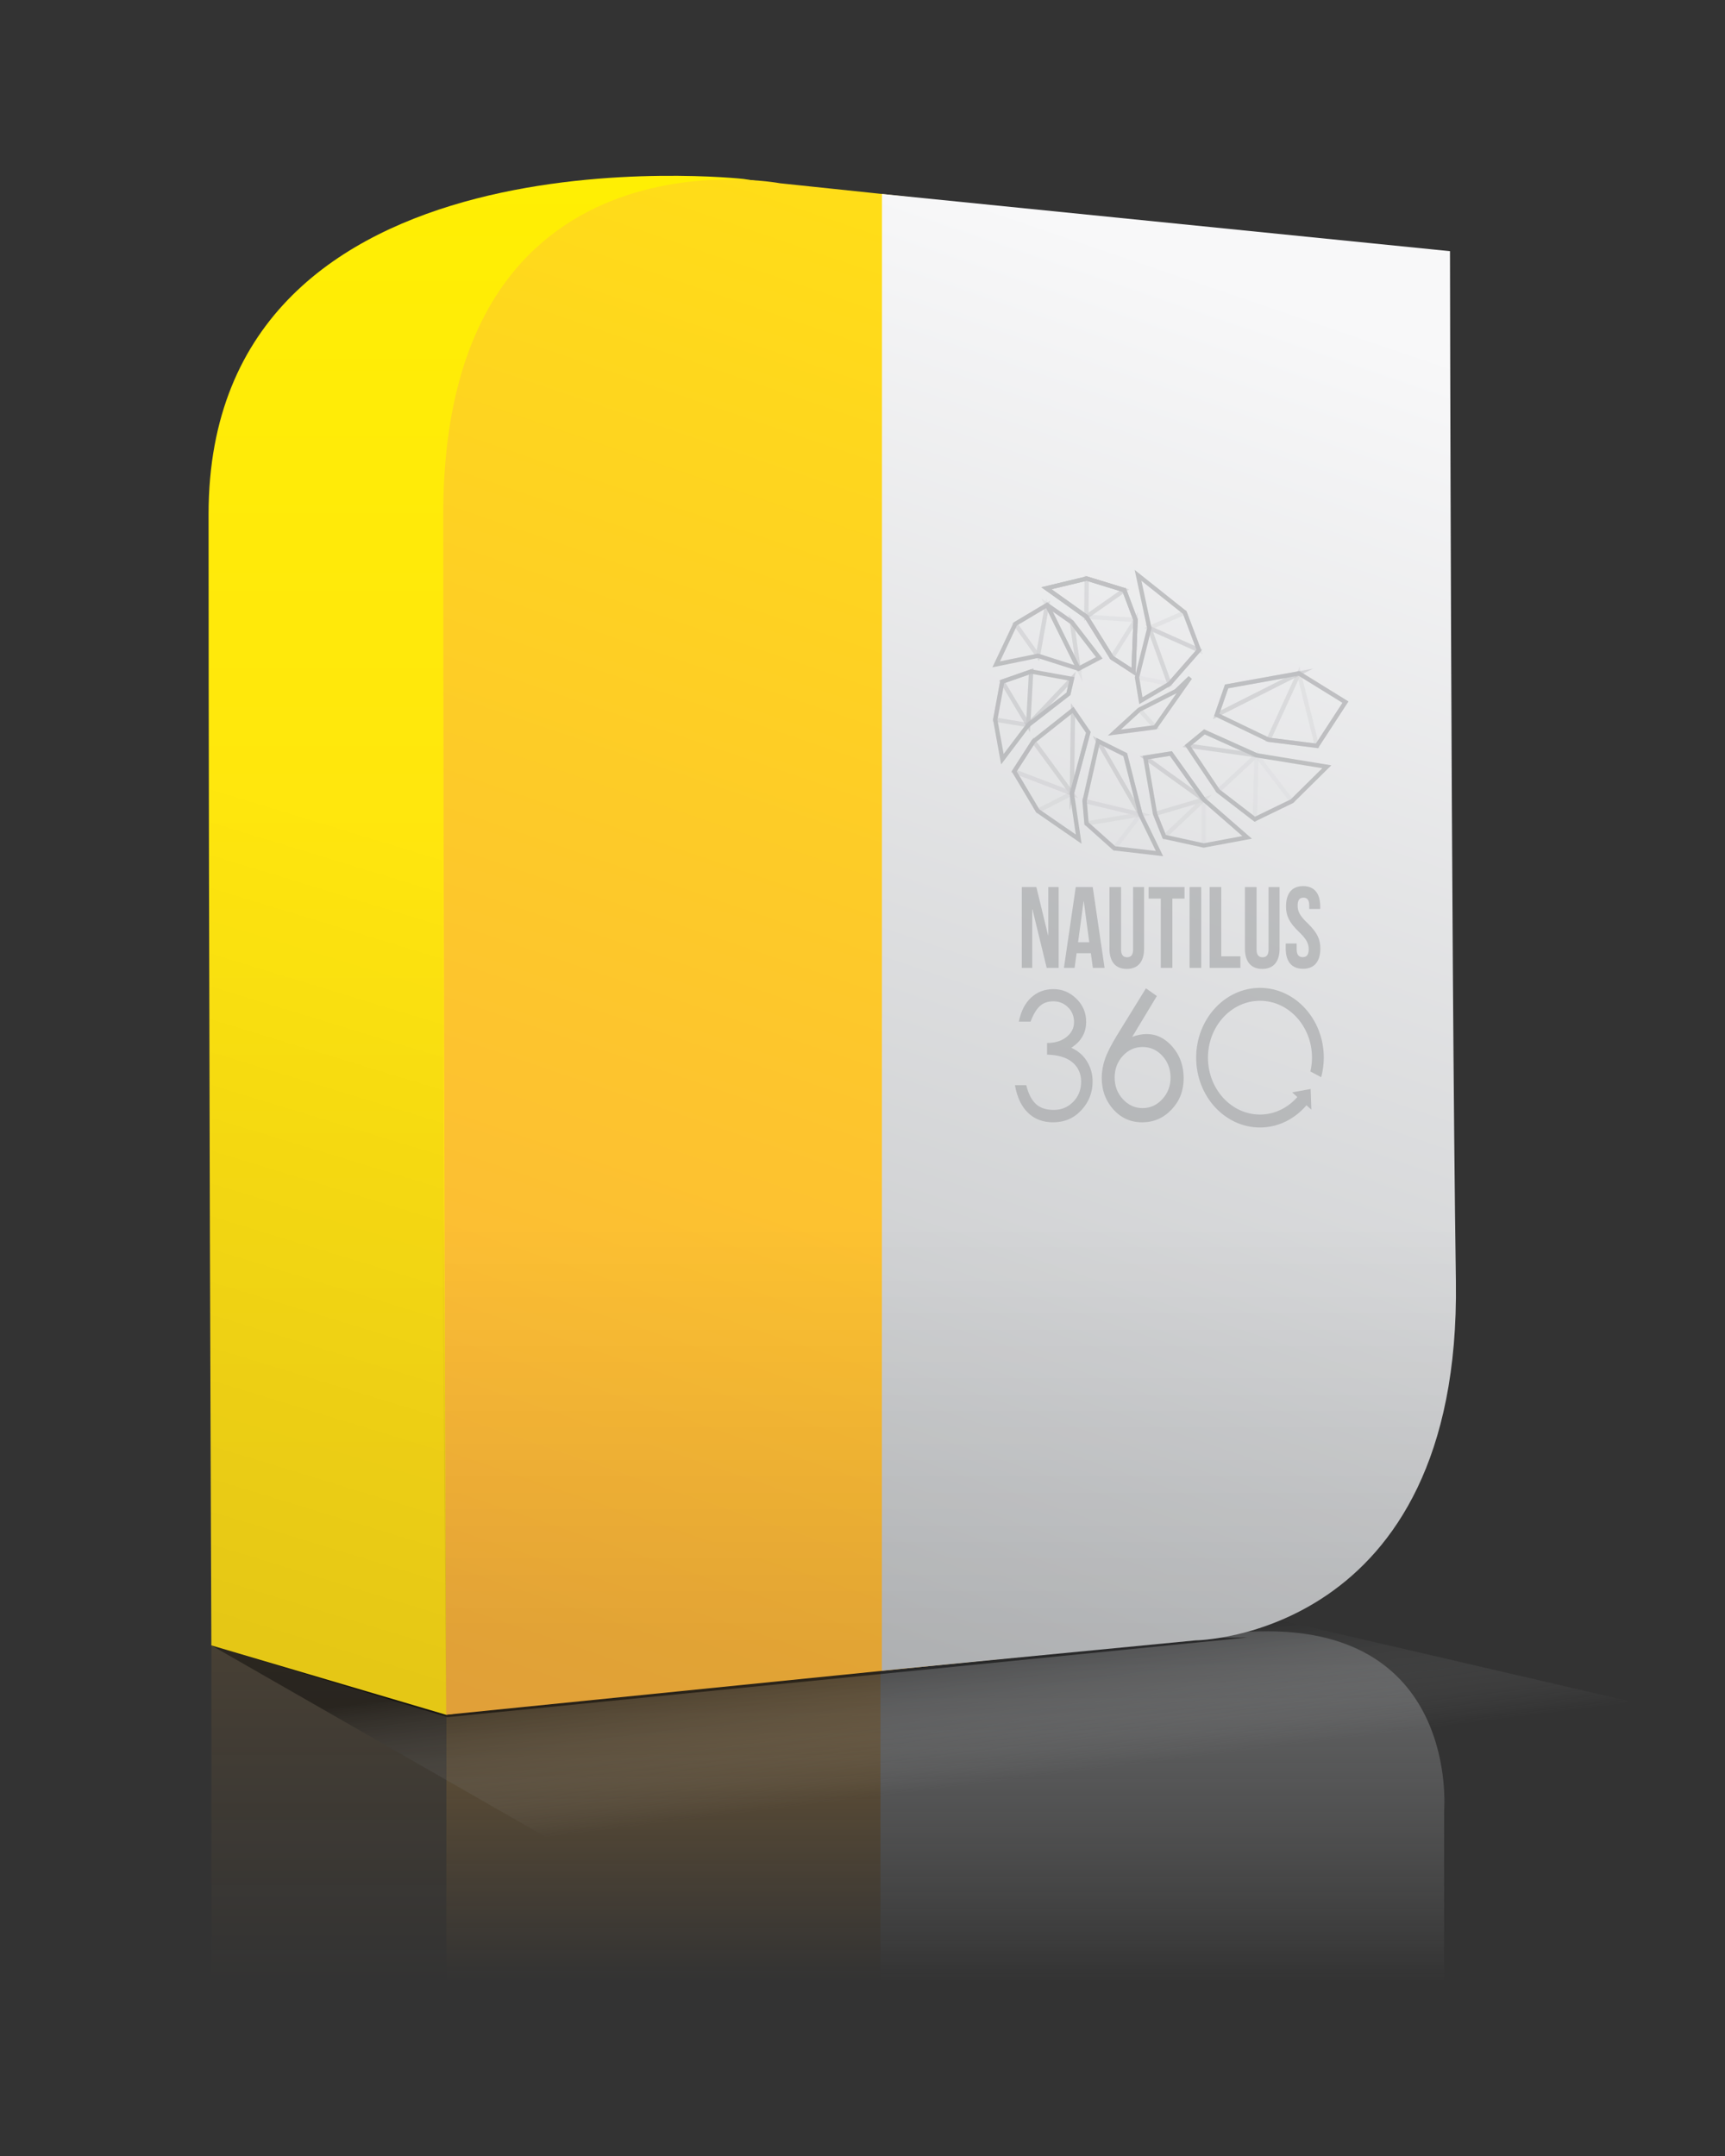 <?xml version="1.0" encoding="utf-8"?>
<!-- Generator: Adobe Illustrator 16.0.0, SVG Export Plug-In . SVG Version: 6.00 Build 0)  -->
<!DOCTYPE svg PUBLIC "-//W3C//DTD SVG 1.1//EN" "http://www.w3.org/Graphics/SVG/1.1/DTD/svg11.dtd">
<svg version="1.1" id="Layer_1" xmlns="http://www.w3.org/2000/svg" xmlns:xlink="http://www.w3.org/1999/xlink" x="0px" y="0px"
	 width="400px" height="500px" viewBox="0 0 400 500" enable-background="new 0 0 400 500" xml:space="preserve">
<rect x="0" y="0" width="400" height="500" fill="#333333" stroke="none"/>
<linearGradient id="SVGID_1_" gradientUnits="userSpaceOnUse" x1="76.265" y1="392.733" x2="76.265" y2="476.036" gradientTransform="matrix(1 0 0 -0.92 0 820.963)">
	<stop  offset="0" style="stop-color:#FBB040;stop-opacity:0"/>
	<stop  offset="1" style="stop-color:#FBB040"/>
</linearGradient>
<rect x="49.019" y="378.425" opacity="0.1" fill="url(#SVGID_1_)" width="54.492" height="84.908"/>
<linearGradient id="SVGID_2_" gradientUnits="userSpaceOnUse" x1="719.626" y1="392.733" x2="719.626" y2="476.036" gradientTransform="matrix(-1.847 0 0 -0.92 1483.195 820.963)">
	<stop  offset="0" style="stop-color:#FBB040;stop-opacity:0"/>
	<stop  offset="1" style="stop-color:#FBB040"/>
</linearGradient>
<rect x="103.511" y="378.425" opacity="0.3" fill="url(#SVGID_2_)" width="100.662" height="84.908"/>
<linearGradient id="SVGID_3_" gradientUnits="userSpaceOnUse" x1="323.201" y1="392.738" x2="323.201" y2="476.156" gradientTransform="matrix(2.411 0 0 -0.92 -509.693 820.963)">
	<stop  offset="0" style="stop-color:#E6E7E8;stop-opacity:0"/>
	<stop  offset="1" style="stop-color:#A7A9AC"/>
</linearGradient>
<path opacity="0.4" fill="url(#SVGID_3_)" d="M289.645,378.425c-21.312,1.163-85.472,0-85.472,0v84.908h130.695v-43.404
	C334.868,419.929,338.645,375.752,289.645,378.425z"/>
<linearGradient id="SVGID_4_" gradientUnits="userSpaceOnUse" x1="436.584" y1="372.877" x2="434.262" y2="321.822" gradientTransform="matrix(1.925 -0.206 0.076 0.705 -641.509 240.761)">
	<stop  offset="0" style="stop-color:#D1D3D4;stop-opacity:0"/>
	<stop  offset="1" style="stop-color:#000000"/>
</linearGradient>
<polygon opacity="0.4" fill="url(#SVGID_4_)" points="394.168,398.333 184.136,459 49.019,381.594 280.721,372 "/>
<polygon opacity="0.5" points="103.771,398.229 49.019,381.594 289.312,379.75 "/>
<linearGradient id="SVGID_5_" gradientUnits="userSpaceOnUse" x1="166.062" y1="-15.494" x2="166.062" y2="343.39">
	<stop  offset="0" style="stop-color:#FFF200"/>
	<stop  offset="1" style="stop-color:#FFDE17"/>
</linearGradient>
<path fill="url(#SVGID_5_)" d="M49.019,381.588l54.402,16.079l120.01-17.562c0,0,60.98-2.099,60.324-83.217
	c-0.655-81.119-1.311-238.461-1.311-238.461L172.416,41.5c0,0-124.052-13.75-124.052,77.766
	C48.363,218.566,49.019,381.588,49.019,381.588z"/>
<linearGradient id="SVGID_6_" gradientUnits="userSpaceOnUse" x1="269.657" y1="64.097" x2="145.947" y2="425.606">
	<stop  offset="0" style="stop-color:#FFDE17"/>
	<stop  offset="1" style="stop-color:#FBB040"/>
</linearGradient>
<path fill="url(#SVGID_6_)" d="M103.453,397.672l174.403-17.567c0,0,59.85-1.236,59.194-82.354c-0.656-81.119-2.345-238-2.345-238
	L203.974,44.926l-23.1-2.426c0,0-78.089-14.75-78.089,76.766C102.785,218.566,103.453,397.672,103.453,397.672z"/>
<linearGradient id="SVGID_7_" gradientUnits="userSpaceOnUse" x1="308.723" y1="72.716" x2="197.698" y2="397.153">
	<stop  offset="4.783163e-04" style="stop-color:#F8F8F9"/>
	<stop  offset="1" style="stop-color:#C0C2C4"/>
</linearGradient>
<path fill="url(#SVGID_7_)" d="M336.229,58.25L204.52,44.984l-0.027,342.474l72.782-7.041c0,0,61.491-0.604,60.324-83.217
	C336.452,216.088,336.229,58.25,336.229,58.25z"/>
<g opacity="0.5">
	<g>
		<polygon fill="none" stroke="#939598" stroke-miterlimit="10" points="264.548,162.496 263.658,157.1 266.513,145.633 
			263.896,133.435 274.732,142.064 278.02,150.776 271.191,158.589 		"/>
		<polygon opacity="0.4" fill="none" stroke="#939598" stroke-miterlimit="10" points="266.513,145.633 278.02,150.776 
			271.191,158.589 		"/>
		<polygon opacity="0.1" fill="none" stroke="#939598" stroke-miterlimit="10" points="263.658,157.1 266.513,145.633 
			271.191,158.589 		"/>
		<polygon opacity="0.2" fill="none" stroke="#939598" stroke-miterlimit="10" points="266.513,145.633 274.732,142.064 
			278.02,150.776 		"/>
		<polygon fill="none" stroke="#939598" stroke-miterlimit="10" points="264.196,164.582 272.729,160.253 275.978,157.146 
			267.882,168.666 258.4,169.893 		"/>
		<polygon opacity="0.2" fill="none" stroke="#939598" stroke-miterlimit="10" points="264.196,164.582 267.882,168.666 
			258.4,169.893 		"/>
		<polygon fill="none" stroke="#939598" stroke-miterlimit="10" points="262.852,155.788 263.313,143.772 260.707,136.854 
			251.977,134.173 242.653,136.422 251.91,143.031 257.833,152.525 		"/>
		<polygon fill="none" stroke="#939598" stroke-miterlimit="10" points="262.852,155.788 263.313,143.772 260.707,136.854 
			251.977,134.173 242.653,136.422 251.91,143.031 257.833,152.525 		"/>
		<polygon opacity="0.2" fill="none" stroke="#939598" stroke-miterlimit="10" points="262.852,155.788 263.313,143.772 
			257.833,152.525 		"/>
		<polygon opacity="0.1" fill="none" stroke="#939598" stroke-miterlimit="10" points="263.313,143.772 251.91,143.031 
			257.833,152.525 		"/>
		<polygon opacity="0.1" fill="none" stroke="#939598" stroke-miterlimit="10" points="263.313,143.772 260.707,136.854 
			251.91,143.031 		"/>
		<polygon opacity="0.4" fill="none" stroke="#939598" stroke-miterlimit="10" points="260.707,136.854 251.977,134.173 
			251.91,143.031 		"/>
		<polygon fill="none" stroke="#939598" stroke-miterlimit="10" points="254.903,152.555 248.557,144.323 242.799,140.302 
			235.434,144.7 231.003,154.074 240.687,152.085 250.098,155.088 		"/>
		<polygon opacity="0.2" fill="none" stroke="#939598" stroke-miterlimit="10" points="248.557,144.323 242.799,140.302 
			250.098,155.088 		"/>
		<polygon opacity="0.1" fill="none" stroke="#939598" stroke-miterlimit="10" points="242.799,140.302 240.687,152.085 
			250.098,155.088 		"/>
		<line fill="none" stroke="#939598" stroke-miterlimit="10" x1="250.098" y1="155.088" x2="242.799" y2="140.302"/>
		<polygon opacity="0.4" fill="none" stroke="#939598" stroke-miterlimit="10" points="242.799,140.302 235.434,144.7 
			240.687,152.085 		"/>
		<polygon fill="none" stroke="#939598" stroke-miterlimit="10" points="238.424,168.146 232.437,176.07 230.777,166.895 
			232.403,158.078 239.098,155.733 248.557,157.442 247.755,160.91 		"/>
		<polygon opacity="0.5" fill="none" stroke="#939598" stroke-miterlimit="10" points="238.424,168.146 247.755,160.91 
			248.557,157.442 		"/>
		<polygon opacity="0.4" fill="none" stroke="#939598" stroke-miterlimit="10" points="238.424,168.146 230.777,166.895 
			232.403,158.078 239.098,155.733 		"/>
		<polygon opacity="0.5" fill="none" stroke="#939598" stroke-miterlimit="10" points="238.424,168.146 232.403,158.078 
			239.098,155.733 		"/>
		<polygon fill="none" stroke="#939598" stroke-miterlimit="10" points="248.557,184.009 252.365,169.84 248.815,164.65 
			239.67,171.907 235.177,178.889 240.629,188.044 250.133,194.606 		"/>
		<polygon opacity="0.5" fill="none" stroke="#939598" stroke-miterlimit="10" points="248.557,184.009 252.365,169.84 
			248.815,164.65 		"/>
		<polygon opacity="0.2" fill="none" stroke="#939598" stroke-miterlimit="10" points="248.557,184.009 239.67,171.907 
			235.177,178.889 240.629,188.044 		"/>
		<polygon opacity="0.3" fill="none" stroke="#939598" stroke-miterlimit="10" points="248.557,184.009 239.67,171.907 
			235.177,178.889 		"/>
		<polygon fill="none" stroke="#939598" stroke-miterlimit="10" points="264.458,188.881 268.866,197.953 258.4,196.736 
			251.943,190.972 251.497,185.763 254.625,171.877 260.932,175.025 		"/>
		<polygon opacity="0.5" fill="none" stroke="#939598" stroke-miterlimit="10" points="264.458,188.881 260.932,175.025 
			254.625,171.877 		"/>
		<polygon opacity="0.1" fill="none" stroke="#939598" stroke-miterlimit="10" points="264.458,188.881 258.4,196.736 
			251.943,190.972 251.497,185.763 		"/>
		<polygon opacity="0.2" fill="none" stroke="#939598" stroke-miterlimit="10" points="264.458,188.881 251.943,190.972 
			251.497,185.763 		"/>
		<polygon fill="none" stroke="#939598" stroke-miterlimit="10" points="279.122,185.416 289.191,194.2 279.122,196.074 
			269.981,194.068 267.843,188.745 265.579,175.687 271.511,174.751 		"/>
		<polygon opacity="0.5" fill="none" stroke="#939598" stroke-miterlimit="10" points="279.122,185.416 265.579,175.687 
			271.511,174.751 		"/>
		<polygon opacity="0.1" fill="none" stroke="#939598" stroke-miterlimit="10" points="279.122,185.416 279.122,196.074 
			269.981,194.068 267.843,188.745 		"/>
		<polygon fill="none" stroke="#939598" stroke-miterlimit="10" points="279.283,169.729 291.378,175.166 307.668,177.818 
			299.583,185.803 290.961,189.985 282.455,183.441 275.396,172.917 		"/>
		<polygon opacity="0.1" fill="none" stroke="#939598" stroke-miterlimit="10" points="291.378,175.166 299.583,185.803 
			290.961,189.985 282.455,183.441 		"/>
		<polygon opacity="0.5" fill="none" stroke="#939598" stroke-miterlimit="10" points="279.283,169.729 291.378,175.166 
			275.396,172.917 		"/>
		<polygon fill="none" stroke="#939598" stroke-miterlimit="10" points="301.201,156.165 284.435,159.184 282.151,165.778 
			294.149,171.55 305.383,172.967 311.99,162.833 		"/>
		<polygon opacity="0.2" fill="none" stroke="#939598" stroke-miterlimit="10" points="301.201,156.165 294.149,171.55 
			305.383,172.967 311.99,162.833 		"/>
		<polygon opacity="0.2" fill="none" stroke="#939598" stroke-miterlimit="10" points="301.201,156.165 294.149,171.55 
			305.383,172.967 		"/>
		<polygon opacity="0.5" fill="none" stroke="#939598" stroke-miterlimit="10" points="301.201,156.165 284.435,159.184 
			282.151,165.778 		"/>
		<polygon opacity="0.3" fill="none" stroke="#939598" stroke-miterlimit="10" points="254.903,152.555 248.557,144.323 
			250.098,155.088 		"/>
		<polygon opacity="0.2" fill="none" stroke="#939598" stroke-miterlimit="10" points="279.122,185.416 269.981,194.068 
			267.843,188.745 		"/>
		<polygon opacity="0.1" fill="none" stroke="#939598" stroke-miterlimit="10" points="291.378,175.166 290.961,189.985 
			282.455,183.441 		"/>
	</g>
	<g>
		<path fill="#939598" d="M238.979,236.929h-2.728c0.5-2.432,1.447-4.299,2.864-5.59c1.405-1.297,3.132-1.946,5.165-1.946
			c2.03,0,3.806,0.738,5.313,2.208c1.51,1.476,2.267,3.266,2.267,5.368c0,2.54-1.147,4.542-3.443,6.022
			c1.572,0.706,2.794,1.763,3.652,3.171c0.858,1.408,1.29,2.941,1.29,4.61c0,2.592-0.868,4.827-2.61,6.692
			c-1.726,1.872-3.916,2.812-6.564,2.812c-2.341,0-4.279-0.733-5.8-2.196c-1.522-1.458-2.535-3.6-3.035-6.409h2.62
			c0.479,1.937,1.202,3.38,2.196,4.319c0.983,0.947,2.373,1.414,4.172,1.414c1.793,0,3.306-0.624,4.529-1.885
			c1.226-1.25,1.833-2.812,1.833-4.665c0-1.856-0.676-3.354-2.021-4.489c-1.35-1.133-3.309-1.722-5.878-1.78v-2.703
			c1.847,0,3.353-0.462,4.513-1.397c1.161-0.924,1.739-2.077,1.739-3.455c0-1.377-0.471-2.526-1.405-3.441
			c-0.935-0.917-2.063-1.372-3.389-1.372c-1.324,0-2.387,0.385-3.201,1.168C240.253,234.165,239.555,235.343,238.979,236.929z"/>
		<path fill="#939598" d="M265.721,229.209l2.536,1.782l-5.716,9.474c1.185-0.444,2.296-0.657,3.352-0.657
			c2.288,0,4.292,0.995,6.008,2.973c1.712,1.991,2.574,4.417,2.574,7.276c0,2.867-0.938,5.285-2.808,7.262
			c-1.872,1.969-4.146,2.958-6.825,2.958c-2.678,0-4.904-1.007-6.695-3.006c-1.786-2.004-2.679-4.446-2.679-7.324
			c0-1.38,0.245-2.795,0.728-4.251c0.489-1.456,1.422-3.303,2.793-5.564L265.721,229.209z M271.431,249.896
			c0-1.97-0.634-3.642-1.891-5.022c-1.257-1.377-2.792-2.066-4.594-2.066c-1.804,0-3.331,0.688-4.59,2.066
			c-1.256,1.38-1.887,3.052-1.887,5.022c0,1.975,0.64,3.645,1.909,5.019c1.275,1.383,2.796,2.068,4.567,2.068
			c1.775,0,3.298-0.686,4.569-2.068C270.795,253.541,271.431,251.871,271.431,249.896z"/>
		<path fill="#939598" d="M306.363,249.818c0.385-1.441,0.604-2.96,0.604-4.535c0-8.925-6.639-16.185-14.798-16.185
			c-8.158,0-14.797,7.26-14.797,16.185c0,8.928,6.639,16.194,14.797,16.194c4.255,0,8.084-1.994,10.785-5.153l1.13,1.021
			l-0.169-4.796l-4.276,0.786l1.197,1.079c-2.194,2.494-5.261,4.063-8.667,4.063c-6.649,0-12.061-5.914-12.061-13.194
			c0-7.273,5.411-13.19,12.061-13.19c6.651,0,12.062,5.917,12.062,13.19c0,1.106-0.138,2.176-0.375,3.202L306.363,249.818z"/>
	</g>
	<g>
		<path fill="#939598" d="M239.41,210.883h-0.049v13.578h-2.423v-18.746h3.377l2.718,11.221h0.049v-11.221h2.4v18.746h-2.768
			L239.41,210.883z"/>
		<path fill="#939598" d="M256.132,224.461h-2.717l-0.464-3.402h-3.305l-0.466,3.402h-2.471l2.742-18.746h3.939L256.132,224.461z
			 M249.988,218.517h2.597l-1.275-9.481h-0.047L249.988,218.517z"/>
		<path fill="#939598" d="M259.956,205.715v14.461c0,1.338,0.538,1.821,1.396,1.821c0.855,0,1.396-0.483,1.396-1.821v-14.461h2.546
			v14.274c0,3-1.372,4.713-4.015,4.713c-2.645,0-4.016-1.713-4.016-4.713v-14.274H259.956z"/>
		<path fill="#939598" d="M266.348,205.715h8.323v2.678h-2.813v16.068h-2.692v-16.068h-2.817V205.715z"/>
		<path fill="#939598" d="M275.849,205.715h2.694v18.746h-2.694V205.715z"/>
		<path fill="#939598" d="M280.503,205.715h2.692v16.067h4.431v2.679h-7.123V205.715z"/>
		<path fill="#939598" d="M291.373,205.715v14.461c0,1.338,0.538,1.821,1.396,1.821c0.855,0,1.394-0.483,1.394-1.821v-14.461h2.547
			v14.274c0,3-1.371,4.713-4.015,4.713s-4.014-1.713-4.014-4.713v-14.274H291.373z"/>
		<path fill="#939598" d="M302.173,205.5c2.619,0,3.965,1.715,3.965,4.714v0.589h-2.546v-0.778c0-1.337-0.488-1.846-1.347-1.846
			c-0.856,0-1.346,0.509-1.346,1.846c0,1.367,0.539,2.385,2.302,4.072c2.251,2.17,2.962,3.723,2.962,5.865
			c0,2.999-1.371,4.714-4.015,4.714c-2.645,0-4.015-1.715-4.015-4.714v-1.151h2.546v1.338c0,1.339,0.538,1.822,1.395,1.822
			s1.396-0.482,1.396-1.822c0-1.367-0.539-2.383-2.302-4.071c-2.252-2.169-2.962-3.722-2.962-5.864
			C298.206,207.214,299.553,205.5,302.173,205.5z"/>
	</g>
</g>
<linearGradient id="SVGID_8_" gradientUnits="userSpaceOnUse" x1="1402.876" y1="273.409" x2="1402.876" y2="362.959" gradientTransform="matrix(-0.513 -0.157 0.608 -1.981 601.016 1134.834)">
	<stop  offset="0" style="stop-color:#000000"/>
	<stop  offset="1" style="stop-color:#000000;stop-opacity:0"/>
</linearGradient>
<polygon opacity="0.1" fill="url(#SVGID_8_)" points="48.676,166.333 102.567,184.667 103.45,397.661 49.019,381.594 "/>
<linearGradient id="SVGID_9_" gradientUnits="userSpaceOnUse" x1="220.091" y1="380.351" x2="220.091" y2="283.668">
	<stop  offset="0" style="stop-color:#000000"/>
	<stop  offset="1" style="stop-color:#000000;stop-opacity:0"/>
</linearGradient>
<path opacity="0.1" fill="url(#SVGID_9_)" d="M292.39,377.464c18.126-6.031,45.998-24.387,45.209-80.264
	c-0.155-10.966-0.293-23.339-0.416-36.529l-0.514-2.672l-234.102,22l0.885,117.673l173.765-17.249c0,0,2.803-0.2,4.11-0.36
	c1.656-0.203,5.103-0.895,5.103-0.895L292.39,377.464z"/>
</svg>
